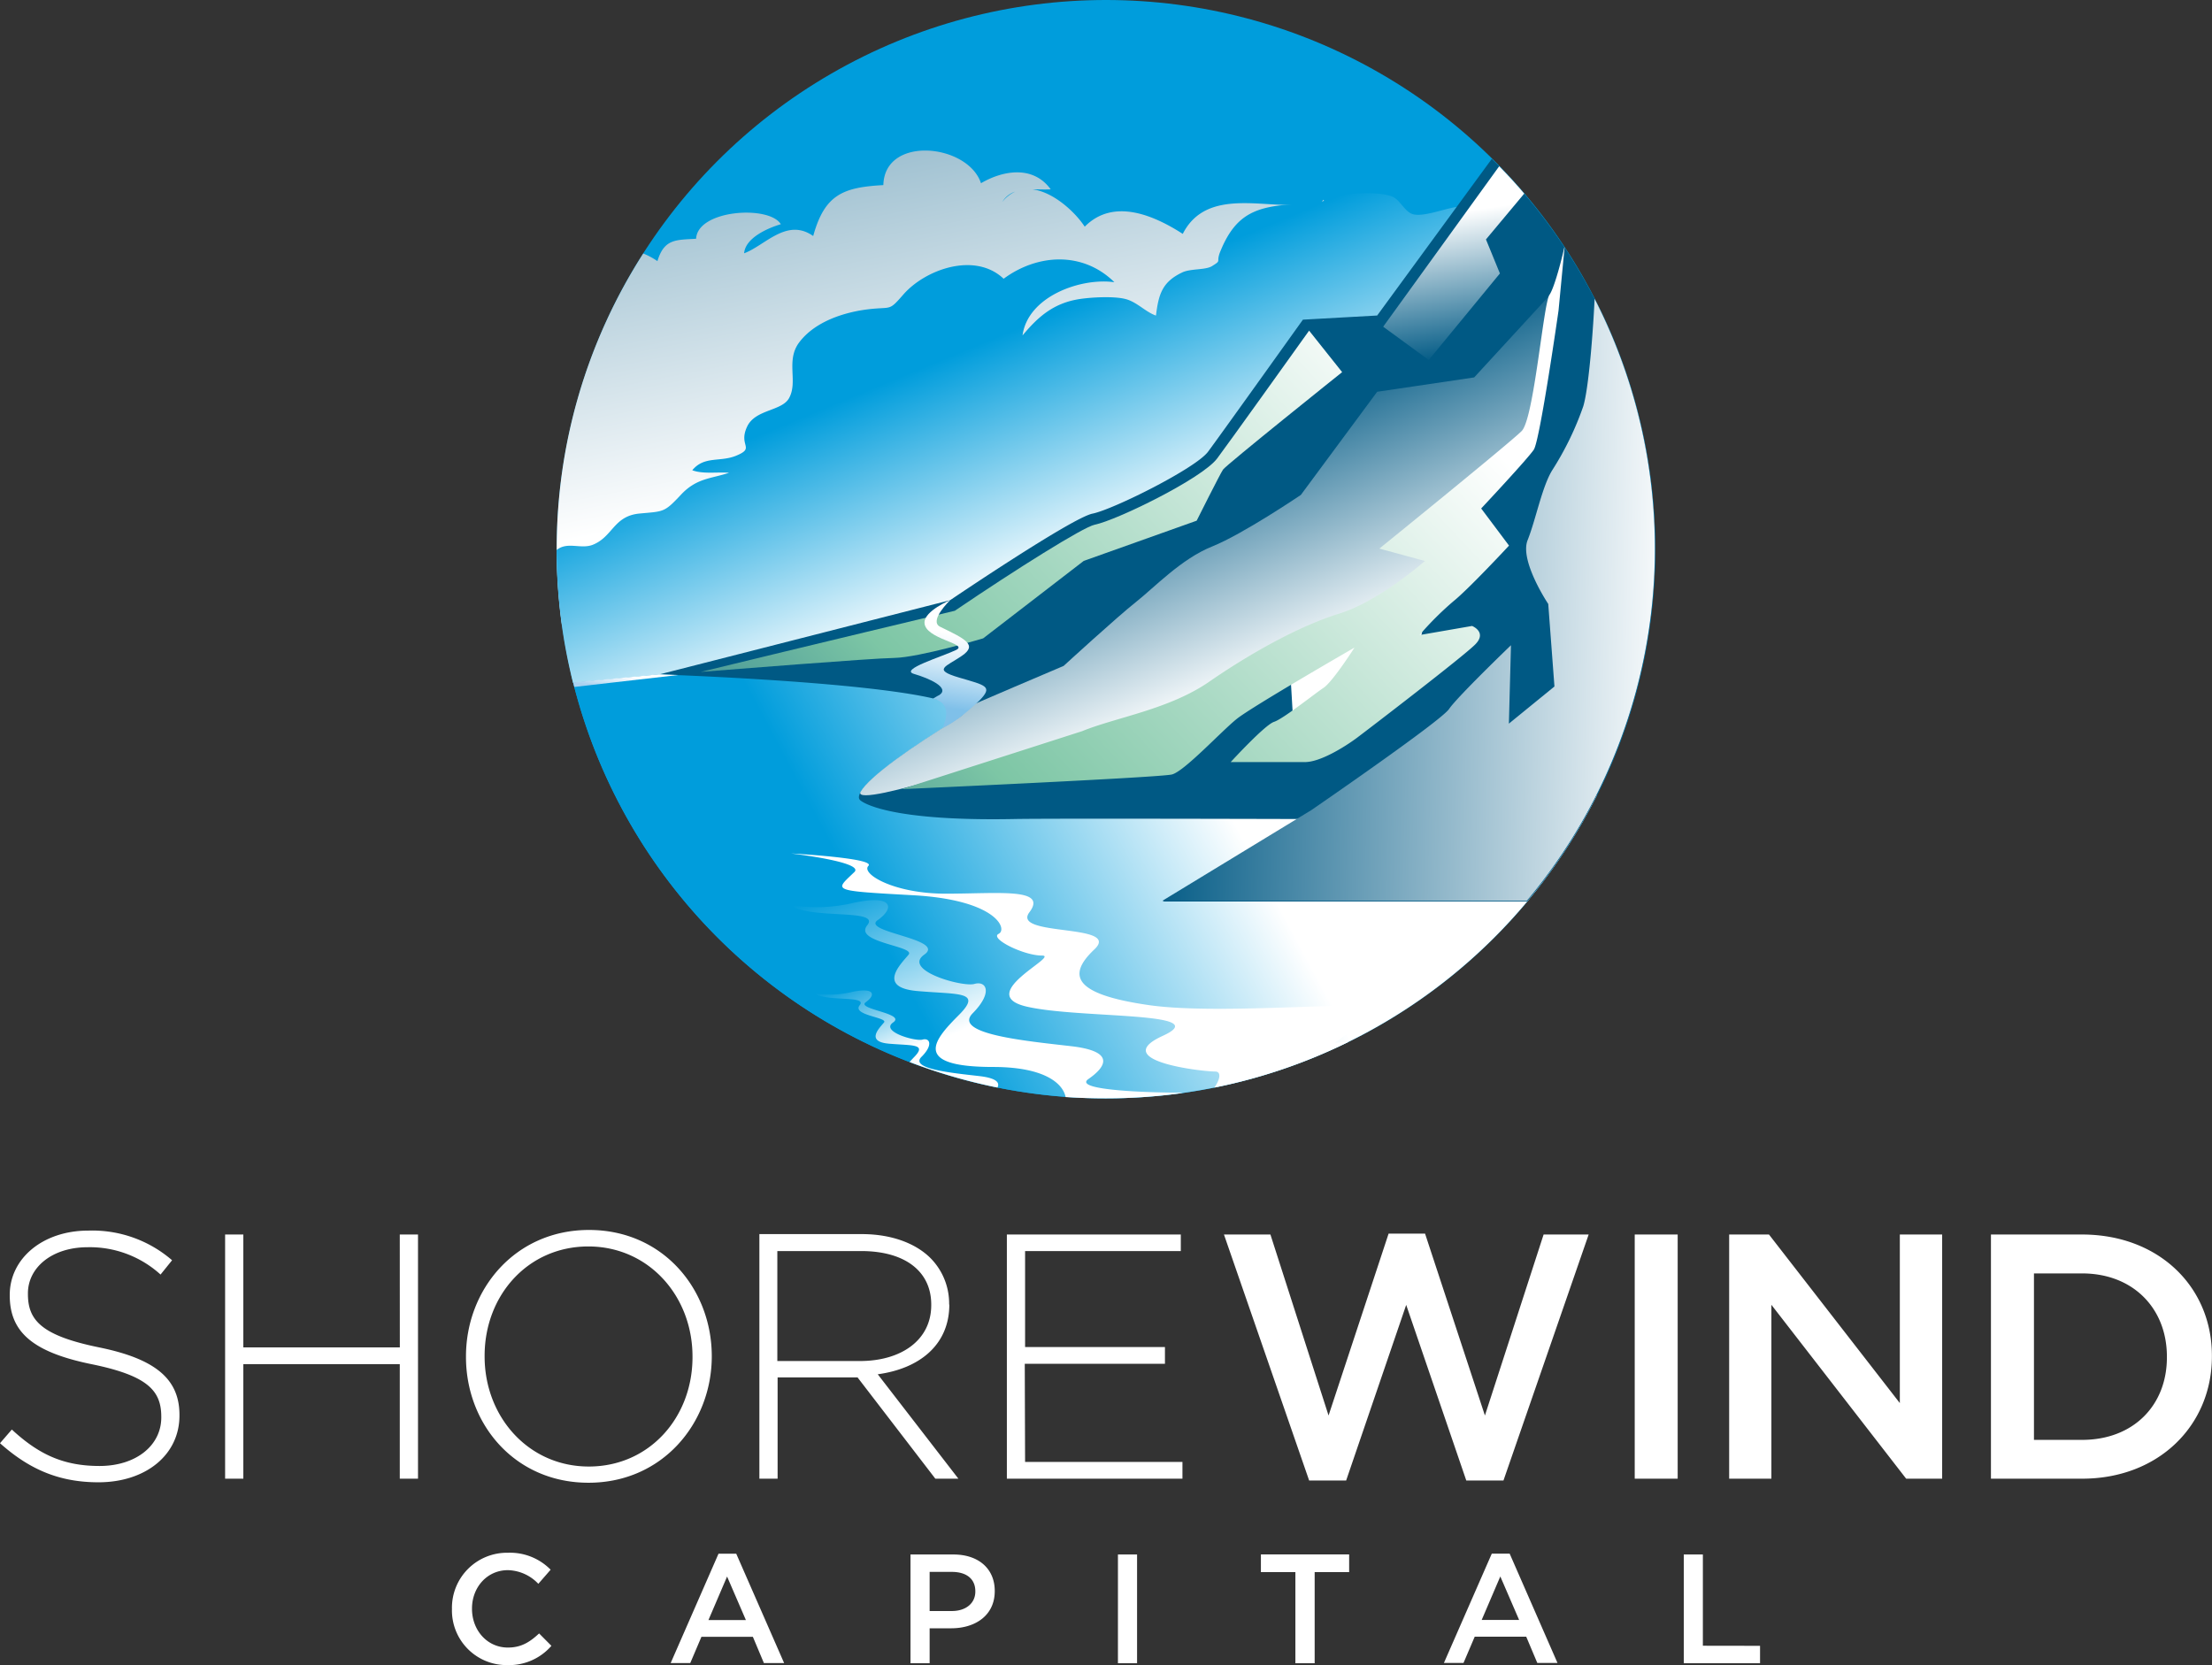 <?xml version="1.0" encoding="UTF-8"?> <svg xmlns="http://www.w3.org/2000/svg" xmlns:xlink="http://www.w3.org/1999/xlink" viewBox="0 0 485.52 365.52"><rect x="0" y="0" width="485.52" height="365.52" fill="#333333" stroke="none"/><defs><style>.ead25ae2-610f-4acd-ad9e-87df3d45af56{isolation:isolate;}.ba536fc2-ad7b-4eac-8fd2-04b35a5fd50e{fill:#fff;}.bb514261-46b4-4cf8-820d-7ce3e2ff0c51{fill:#009ddc;}.b94fdb25-2d26-42c7-9384-21d7e488a328,.e302ac56-8c8a-4541-9d07-e2594b886f5e,.ed410f08-9ee9-48df-aafa-e1d33be0b3b6{mix-blend-mode:multiply;}.ed410f08-9ee9-48df-aafa-e1d33be0b3b6{fill:url(#fa021c61-4e86-4f23-8453-239873c8685b);}.a0603f1c-87d6-4bce-b536-58a757ba3c90{fill:url(#ec8dfa3e-fca8-4cf0-899c-6ab477404794);}.bac9bbaf-70db-4278-a5ff-27c20ca1275e{fill:url(#a16aec4b-915d-44e8-aecb-23b538050f3c);}.b4d90557-2929-4991-829a-b77043a2199b{fill:#005984;}.e302ac56-8c8a-4541-9d07-e2594b886f5e{fill:url(#a8d5e976-a329-488d-a826-fc88c8df29c6);}.b94fdb25-2d26-42c7-9384-21d7e488a328{fill:url(#a11e6089-e6f2-4f24-9588-4ce9fa4f3015);}.b44307fa-db63-42b3-8dcd-53d9f16ebeaa{fill:url(#a8c64186-510d-47ae-967f-3a59b7d37c57);}.a1b4e96f-d0f8-4807-9ec2-063b82106a74{fill:url(#b95a2508-d158-4c1c-9de7-e8feb81f6ad4);}.e2d23013-e1e0-4c56-9bcb-bdd8763d9822{fill:url(#b5e69b62-c9e9-4c53-ace1-022cd9a3fbd4);}.f1c48631-badc-4aab-8e33-c67829efc292{fill:url(#f79d5b29-52bd-4547-a780-8e0ce577cae9);}.af7c4514-ec44-49c6-a407-96c63e2b4fd8{fill:url(#a9e6b33f-8ce6-450b-90fd-9dfb7aafcc44);}.aaaa6bb9-8146-4dc6-b7cd-018dc466e770{fill:url(#b739fa01-3759-4d9b-96b9-082eee8d0eff);}.b8300fef-1909-4add-b47c-92fdbc8cee3f{fill:url(#a5ce874e-25ae-496d-b9c1-8344a066d9da);}</style><linearGradient id="fa021c61-4e86-4f23-8453-239873c8685b" x1="210.66" y1="101.88" x2="174.66" y2="-81.5" gradientUnits="userSpaceOnUse"><stop offset="0" stop-color="#fff"></stop><stop offset="1" stop-color="#005984"></stop></linearGradient><linearGradient id="ec8dfa3e-fca8-4cf0-899c-6ab477404794" x1="260.92" y1="161.58" x2="189.84" y2="199.55" gradientUnits="userSpaceOnUse"><stop offset="0" stop-color="#fff"></stop><stop offset="1" stop-color="#009ddc"></stop></linearGradient><linearGradient id="a16aec4b-915d-44e8-aecb-23b538050f3c" x1="241.4" y1="125.05" x2="220.12" y2="73.43" gradientUnits="userSpaceOnUse"><stop offset="0.05" stop-color="#fff"></stop><stop offset="1" stop-color="#009ddc"></stop></linearGradient><linearGradient id="a8d5e976-a329-488d-a826-fc88c8df29c6" x1="277.59" y1="149.57" x2="254.27" y2="95.43" xlink:href="#fa021c61-4e86-4f23-8453-239873c8685b"></linearGradient><linearGradient id="a11e6089-e6f2-4f24-9588-4ce9fa4f3015" x1="367.74" y1="133.23" x2="252.94" y2="130.58" xlink:href="#fa021c61-4e86-4f23-8453-239873c8685b"></linearGradient><linearGradient id="a8c64186-510d-47ae-967f-3a59b7d37c57" x1="288.83" y1="54.94" x2="134.48" y2="200.41" gradientUnits="userSpaceOnUse"><stop offset="0" stop-color="#fff"></stop><stop offset="0.61" stop-color="#7dc6a5"></stop><stop offset="1" stop-color="#005984"></stop></linearGradient><linearGradient id="b95a2508-d158-4c1c-9de7-e8feb81f6ad4" x1="317.62" y1="46.88" x2="322.12" y2="78.56" xlink:href="#fa021c61-4e86-4f23-8453-239873c8685b"></linearGradient><linearGradient id="b5e69b62-c9e9-4c53-ace1-022cd9a3fbd4" x1="325.92" y1="96.02" x2="172.59" y2="240.53" xlink:href="#a8c64186-510d-47ae-967f-3a59b7d37c57"></linearGradient><linearGradient id="f79d5b29-52bd-4547-a780-8e0ce577cae9" x1="218.19" y1="223.18" x2="202.29" y2="186.54" xlink:href="#ec8dfa3e-fca8-4cf0-899c-6ab477404794"></linearGradient><linearGradient id="a9e6b33f-8ce6-450b-90fd-9dfb7aafcc44" x1="199.88" y1="230.17" x2="192.18" y2="212.42" xlink:href="#ec8dfa3e-fca8-4cf0-899c-6ab477404794"></linearGradient><linearGradient id="b739fa01-3759-4d9b-96b9-082eee8d0eff" x1="210.11" y1="137.35" x2="207.31" y2="155.32" gradientUnits="userSpaceOnUse"><stop offset="0.09" stop-color="#fff"></stop><stop offset="0.24" stop-color="#f1f8fd"></stop><stop offset="0.52" stop-color="#cce6f6"></stop><stop offset="0.9" stop-color="#90c8ec"></stop><stop offset="1" stop-color="#7fc0e9"></stop></linearGradient><linearGradient id="a5ce874e-25ae-496d-b9c1-8344a066d9da" x1="137.54" y1="147.62" x2="136.92" y2="151.55" gradientUnits="userSpaceOnUse"><stop offset="0.16" stop-color="#fff"></stop><stop offset="0.35" stop-color="#f1f7fd"></stop><stop offset="0.71" stop-color="#cce4f6"></stop><stop offset="1" stop-color="#a9d1f0"></stop></linearGradient></defs><g class="ead25ae2-610f-4acd-ad9e-87df3d45af56"><g id="fb1a133e-b67b-418e-bdb8-310e362bb351" data-name="Layer 2"><g id="a25f4781-af10-44e7-90df-bba1da6150e4" data-name="Layer 1"><path class="ba536fc2-ad7b-4eac-8fd2-04b35a5fd50e" d="M21.76,295.78c-12.72-2.6-15.63-6-15.63-11.72v-.16c0-5.59,5.21-10.11,13.11-10.11a23.07,23.07,0,0,1,16,6l2.53-3.14a26.73,26.73,0,0,0-18.39-6.51c-10,0-17.24,6.13-17.24,14.1v.15c0,8.12,5.21,12.49,18.08,15.1C32.42,302,35.4,305.28,35.4,311v.16c0,6.13-5.51,10.65-13.56,10.65-7.89,0-13.33-2.53-19.24-8l-2.6,3c6.44,5.75,13,8.58,21.61,8.58,10.35,0,17.78-6,17.78-14.63v-.16C39.39,302.76,34.18,298.31,21.76,295.78Zm66,0H53.41V271h-4V324.6h4V299.46H87.75V324.6h4V271h-4ZM129.28,270c-16.25,0-27,13.11-27,27.74v.16c0,14.64,10.65,27.59,26.9,27.59s27.05-13.11,27.05-27.75v-.15C156.18,283,145.53,270,129.28,270ZM152,297.93c0,13.26-9.5,24-22.76,24S106.37,311,106.37,297.77v-.15c0-13.26,9.5-24,22.76-24S152,284.52,152,297.77Zm56.33-11.57v-.16a14.15,14.15,0,0,0-4.07-10c-3.21-3.22-8.5-5.29-15.09-5.29H166.68V324.6h4V302.37h17.55L205.3,324.6h5.06l-17.7-22.92C201.7,300.46,208.37,295.32,208.37,286.36Zm-37.71,12.41V274.63H189c9.73,0,15.4,4.52,15.4,11.73v.15c0,7.74-6.67,12.26-15.63,12.26Zm54.31.61H255.7V295.7H225V274.63h34.18V271H221V324.6h38.54v-3.68H225Zm101,11.35L312.79,270.8h-8l-13.18,39.93L278.85,271h-10.2l18.7,54h8.12l13.18-38.55L321.84,325H330l18.7-54h-9.89Zm32.88,13.87h9.43V271h-9.43ZM417,308,388.28,271h-8.74V324.6h9.27V286.43l29.58,38.17h7.9V271H417ZM457,271H437V324.6h20c16.85,0,28.5-11.73,28.5-26.83v-.15C485.52,282.52,473.87,271,457,271Zm18.62,27c0,10.5-7.36,18.08-18.62,18.08H446.44V279.54H457c11.26,0,18.62,7.74,18.62,18.23Z"></path><path class="ba536fc2-ad7b-4eac-8fd2-04b35a5fd50e" d="M111.48,361.67c-4.57,0-7.88-3.82-7.88-8.5v-.06c0-4.67,3.31-8.43,7.88-8.43a9.5,9.5,0,0,1,6.68,3l2.7-3.1a12.48,12.48,0,0,0-9.35-3.72A12.08,12.08,0,0,0,99.2,353.17v.07a12,12,0,0,0,12.14,12.28,12.3,12.3,0,0,0,9.69-4.23l-2.7-2.72C116.29,360.47,114.41,361.67,111.48,361.67Zm46.23-20.6-10.5,24h4.3l2.45-5.76h11.29l2.42,5.76h4.44l-10.51-24Zm-2.21,14.56,4.09-9.55,4.13,9.55Zm53.77-14.39h-9.42v23.87h4.2v-7.67h4.74c5.25,0,9.55-2.8,9.55-8.15v-.07C218.34,344.41,214.83,341.24,209.27,341.24Zm4.81,8.15c0,2.49-2,4.26-5.16,4.26h-4.87v-8.59h4.87c3.14,0,5.16,1.47,5.16,4.26Zm31.3,15.72h4.2V341.24h-4.2Zm31.38-20h7.57v20h4.23v-20h7.57v-3.89H276.76Zm50.68-4.06-10.51,24h4.3l2.46-5.76H335l2.43,5.76h4.43l-10.5-24Zm-2.22,14.56,4.09-9.55,4.13,9.55Zm48.55,5.66V341.24h-4.19v23.87h16.74v-3.82Z"></path><circle class="bb514261-46b4-4cf8-820d-7ce3e2ff0c51" cx="242.76" cy="120.56" r="120.56"></circle><path class="ed410f08-9ee9-48df-aafa-e1d33be0b3b6" d="M136.52,136.28c10.13-1.07,18.93-4.69,28.66-7.4,13.06-3.63,27.16-6.09,39.78-11,20-7.8,38.31-22.06,55.44-34.81,9.8-7.3,21.82-13.52,30.31-22.32,2.31-2.39,4.57-5.23,4.35-8.7-.2-3.1-3.46-8.18-6.4-9.25s.14,1.48-2,1.9c-8,1.54-21.65-4-27.05,6.64-6.22-4-15.17-8-21.52-1.58-2.11-3.23-6.86-7.61-11.47-8.2,1.36,0,2.74.08,4,0-3.83-5.27-10.38-4.22-15.3-1.34-2.85-8.65-21.16-10.58-21.43.41-8.76.49-12.87,2-15.4,11.18-5.81-4.09-10.59,2.12-15.16,3.79.26-3.36,5.13-5.52,8.06-6.38-2.56-4.22-18.28-3.2-18.6,3.19-4.47.27-7,0-8.49,4.91a16,16,0,0,0-3.11-1.67,119.86,119.86,0,0,0-19,64.88,121.08,121.08,0,0,0,1.14,16.58C127.86,137.12,132.37,136.71,136.52,136.28Zm86.3-94.21A7.64,7.64,0,0,0,220,44.32,5.23,5.23,0,0,1,222.82,42.07Z"></path><path class="a0603f1c-87d6-4bce-b536-58a757ba3c90" d="M220.33,141.71,176,148.5l-31.24-.45H125.37a120.55,120.55,0,0,0,225.19,26.44Z"></path><path class="bac9bbaf-70db-4278-a5ff-27c20ca1275e" d="M196.26,144.43c8.75,0,17.19.29,25.43,2.68,10.37,3,19.53,5.45,30.59,5.47,16,0,38.52-4.72,51.41-15.61,15.15-12.8,34.13-31.49,38.16-51.9,1.71-8.65,1-20.22-2.75-28.14S329.85,45,321.21,45.26c-3.22.09-8,2.29-10.78,1.83-2.1-.33-3-3.3-5-4-3.19-1.22-12.63-.77-15.27,1.24,3.87-6.39,6.89-5.72,14.2-6.38-2.32-3-7.71-2.67-11.17-2.07-5.11.9-6.77,4.1-8.25,8.91-9.24.4-13.73,2.13-17.11,10.46-1,2.47.45,1.78-1.81,3.17-1.42.88-4.69.52-6.5,1.37-4.38,2.07-5.22,4.74-5.79,9.48-2.26-.75-4.18-3-6.73-3.64s-7.32-.38-9.93,0c-5.74.86-9.12,3.8-12.63,8,1.15-8.58,12.8-12.72,20.16-11.68-6.89-6.79-16.81-6.28-24.31-.76-6.28-5.95-17.15-2.09-22,3.45-3.27,3.75-2.48,2.64-7.61,3.24-5.4.64-11.81,2.7-15.26,7.28-3,4-.22,8.55-2.21,12.21-1.6,2.94-7.47,2.43-9.25,6.34-1.94,4.24,1.91,4.56-2.39,6.33-3.53,1.45-7,0-9.62,3.19,2.36.88,5.47.35,8.07.55-3.87,1.32-7.05,1.11-10.5,4.76-3.74,4-3.77,3.69-9.13,4.19-5.7.53-5.86,5.06-10.23,6.84-2.66,1.08-5.61-.78-8,1.18a120.22,120.22,0,0,0,3.62,29.15c5.61-.52,18.09-1.8,23.85-2.33C165.28,146.14,180.22,144.43,196.26,144.43Z"></path><path class="b4d90557-2929-4991-829a-b77043a2199b" d="M327.46,34.85,302.28,69.26l-16.3.91s-18.11,25.35-20.83,29-20.83,12.68-25.35,13.58-31.25,19-31.25,19l-63.84,16.3s77.44,2.53,65.2,10c-11.09,6.74-23.57,15.55-21.06,17.65.36.3,5.72,4.63,33.74,4.09,8.15-.16,62.49,0,62.49,0l-29.89,18.11h80a120.32,120.32,0,0,0-7.73-163Z"></path><path class="e302ac56-8c8a-4541-9d07-e2594b886f5e" d="M323.57,82.85,302.28,86l-16.75,22.64s-12.68,8.6-19.47,11.32-12.68,9-16.76,12.22-15.84,14-15.84,14-21.41,9.09-21.83,9.39c.24.7-.26,1.49-1.72,2.38-9.11,5.53-19.15,12.46-21.06,15.93-1.58,3.93,39.17-10,39.17-10l7.7,4.07s14.49-5,21.28-8.15,25.81-19,25.81-19l.91,15.39s5.43,1.81,7.24.91,17.21-9.06,18.57-9.51S314.85,125,314.85,125l1.36-2.95-9.51-1.69s11.77-7.48,13.58-9.29S337.6,93.26,337.6,90.09s2.78-25.53,2.78-25.53Z"></path><path class="b94fdb25-2d26-42c7-9384-21d7e488a328" d="M350,65.59c-.17,4.28-1.12,19.07-2.48,23.59a66.42,66.42,0,0,1-6.79,14c-2.26,3.62-3.62,10.87-5.43,15.4s4.53,14,4.53,14l1.36,18.12-10,8.15.46-17.21s-11.78,11.32-13.59,14-30.22,22.19-30.22,22.19l-32.72,19.92h80A120.33,120.33,0,0,0,350,65.59Z"></path><path class="b44307fa-db63-42b3-8dcd-53d9f16ebeaa" d="M267.15,100.65c-3.32,4.42-22.1,13.58-26.86,14.53-2.53.51-17.41,9.88-30.34,18.64l-.36.25S176.4,142,153.79,147.5c6.37-.5,37.45-3,42.47-3.07,5.59-.12,19.54-4.3,19.54-4.3l22.07-17,24.79-8.83s5.1-10.19,5.78-11.21,26.15-21.4,26.15-21.4l-7.25-9.11h0C284,77.25,269.6,97.39,267.15,100.65Z"></path><path class="a1b4e96f-d0f8-4807-9ec2-063b82106a74" d="M334.56,42.5q-2.65-3.11-5.5-6c-8.88,12.27-25.46,35.22-25.46,35.22h0l10,7.31,15.62-19-3.06-7.47Z"></path><path class="e2d23013-e1e0-4c56-9bcb-bdd8763d9822" d="M334,94.62c-2.72,2.72-31.24,25.81-31.24,25.81l10,2.72s-10,8.83-18.79,11.54-19.7,8.83-28.53,14.94S245,157.45,237.53,160.5l-39.65,12.74s56.63-2.55,59.35-3.23,10.87-9.51,14.26-12.22,25.81-15.63,25.81-15.63-4.75,7.47-6.79,8.83-8.83,6.8-10.87,7.47-9.51,8.83-9.51,8.83h16.31c3.39,0,8.83-3.39,11.54-5.43s23.1-17.66,25.81-20.38-.68-4.07-.68-4.07l-11.54,2A69.18,69.18,0,0,1,319,132c3.39-2.72,12.22-12.23,12.22-12.23l-6.11-8.15s10.19-10.87,11.55-12.91,5.43-30.56,5.43-30.56l1.32-13.8-.05-.07C343,56,341.28,63,340.09,64.73,338.74,66.77,336.7,91.9,334,94.62Z"></path><path class="ba536fc2-ad7b-4eac-8fd2-04b35a5fd50e" d="M255.19,227.4c-11.88,5.44,8.49,7.82,11.55,7.82,1.24,0,1.22,1.51-.2,3.53A119.86,119.86,0,0,0,296,228.7l-3,.2c4.74-3.5,8.44-6.44,8.68-7.27.68-2.38-33.28,1.36-49.59-1s-18-6.45-11.88-12.22-18.34-2.72-14.26-8.15-6.8-4.08-18.34-4.08-18.68-4.41-17-6.11-17-2.72-17-2.72,16.21,1.87,13.92,4.08c-4.33,4.17-5.43,4.07,12.9,5.09S221.23,204,219.19,205s5.44,4.76,9.51,4.76-14.94,8.49-3.39,11.2S267.08,222,255.19,227.4Z"></path><path class="f1c48631-badc-4aab-8e33-c67829efc292" d="M242.76,241.11a121.53,121.53,0,0,0,16.85-1.18,8.91,8.91,0,0,0-1-.07c-4.55,0-23.49-.38-19.7-3s6.06-6.06-3.79-7.2S209,227,213.5,222.43s3-7.19.38-6.44-15.91-3-11-6.44-14-4.92-10.23-7.57,3.41-5.68-5.3-3.79a34.76,34.76,0,0,1-13,.6c-.68-.12-1-.22-1-.22,4.16,3.41,20.07.76,17,4.55s10.61,4.54,9.09,6.43-7.19,7.2,1.9,8,14.39,0,9.09,5.3-10.61,11.37,7.57,11.37c11.09,0,15.27,3.51,15.9,6.61Q238.32,241.11,242.76,241.11Z"></path><path class="af7c4514-ec44-49c6-a407-96c63e2b4fd8" d="M199.64,233.13a120.16,120.16,0,0,0,19.29,5.61c.56-1.08-.17-2.08-4-2.52-5.78-.67-15.34-1.56-12.67-4.22s1.78-4.23.22-3.79-9.33-1.77-6.44-3.77-8.22-2.89-6-4.45,2-3.33-3.11-2.22a20.57,20.57,0,0,1-7.63.35c-.39-.07-.6-.13-.6-.13,2.45,2,11.78.45,10,2.67s6.23,2.67,5.34,3.78-4.22,4.22,1.11,4.67,8.45,0,5.33,3.11Z"></path><path class="aaaa6bb9-8146-4dc6-b7cd-018dc466e770" d="M208.55,131.75s-5.6,2.32-5.63,4.89c0,3.71,9.89,4.61,6.92,6.05s-12.52,4.29-9.22,5.25,7.9,3,5.6,4.61c-.07,0-.82.44-1.42.81,4.29,1,2.69,5,2.13,6.38,2.69-1,7.08-5,8-5.91,3.13-3.19,1.48-3.35-4.45-5.1s-2.8-2.39.66-4.77.83-3.66-4.78-6.37C203.77,136.33,208.55,131.75,208.55,131.75Z"></path><path class="b8300fef-1909-4add-b47c-92fdbc8cee3f" d="M125.8,149.8c.09.34.17.69.26,1l22.78-2.62-4.16-.16Z"></path></g></g></g></svg> 